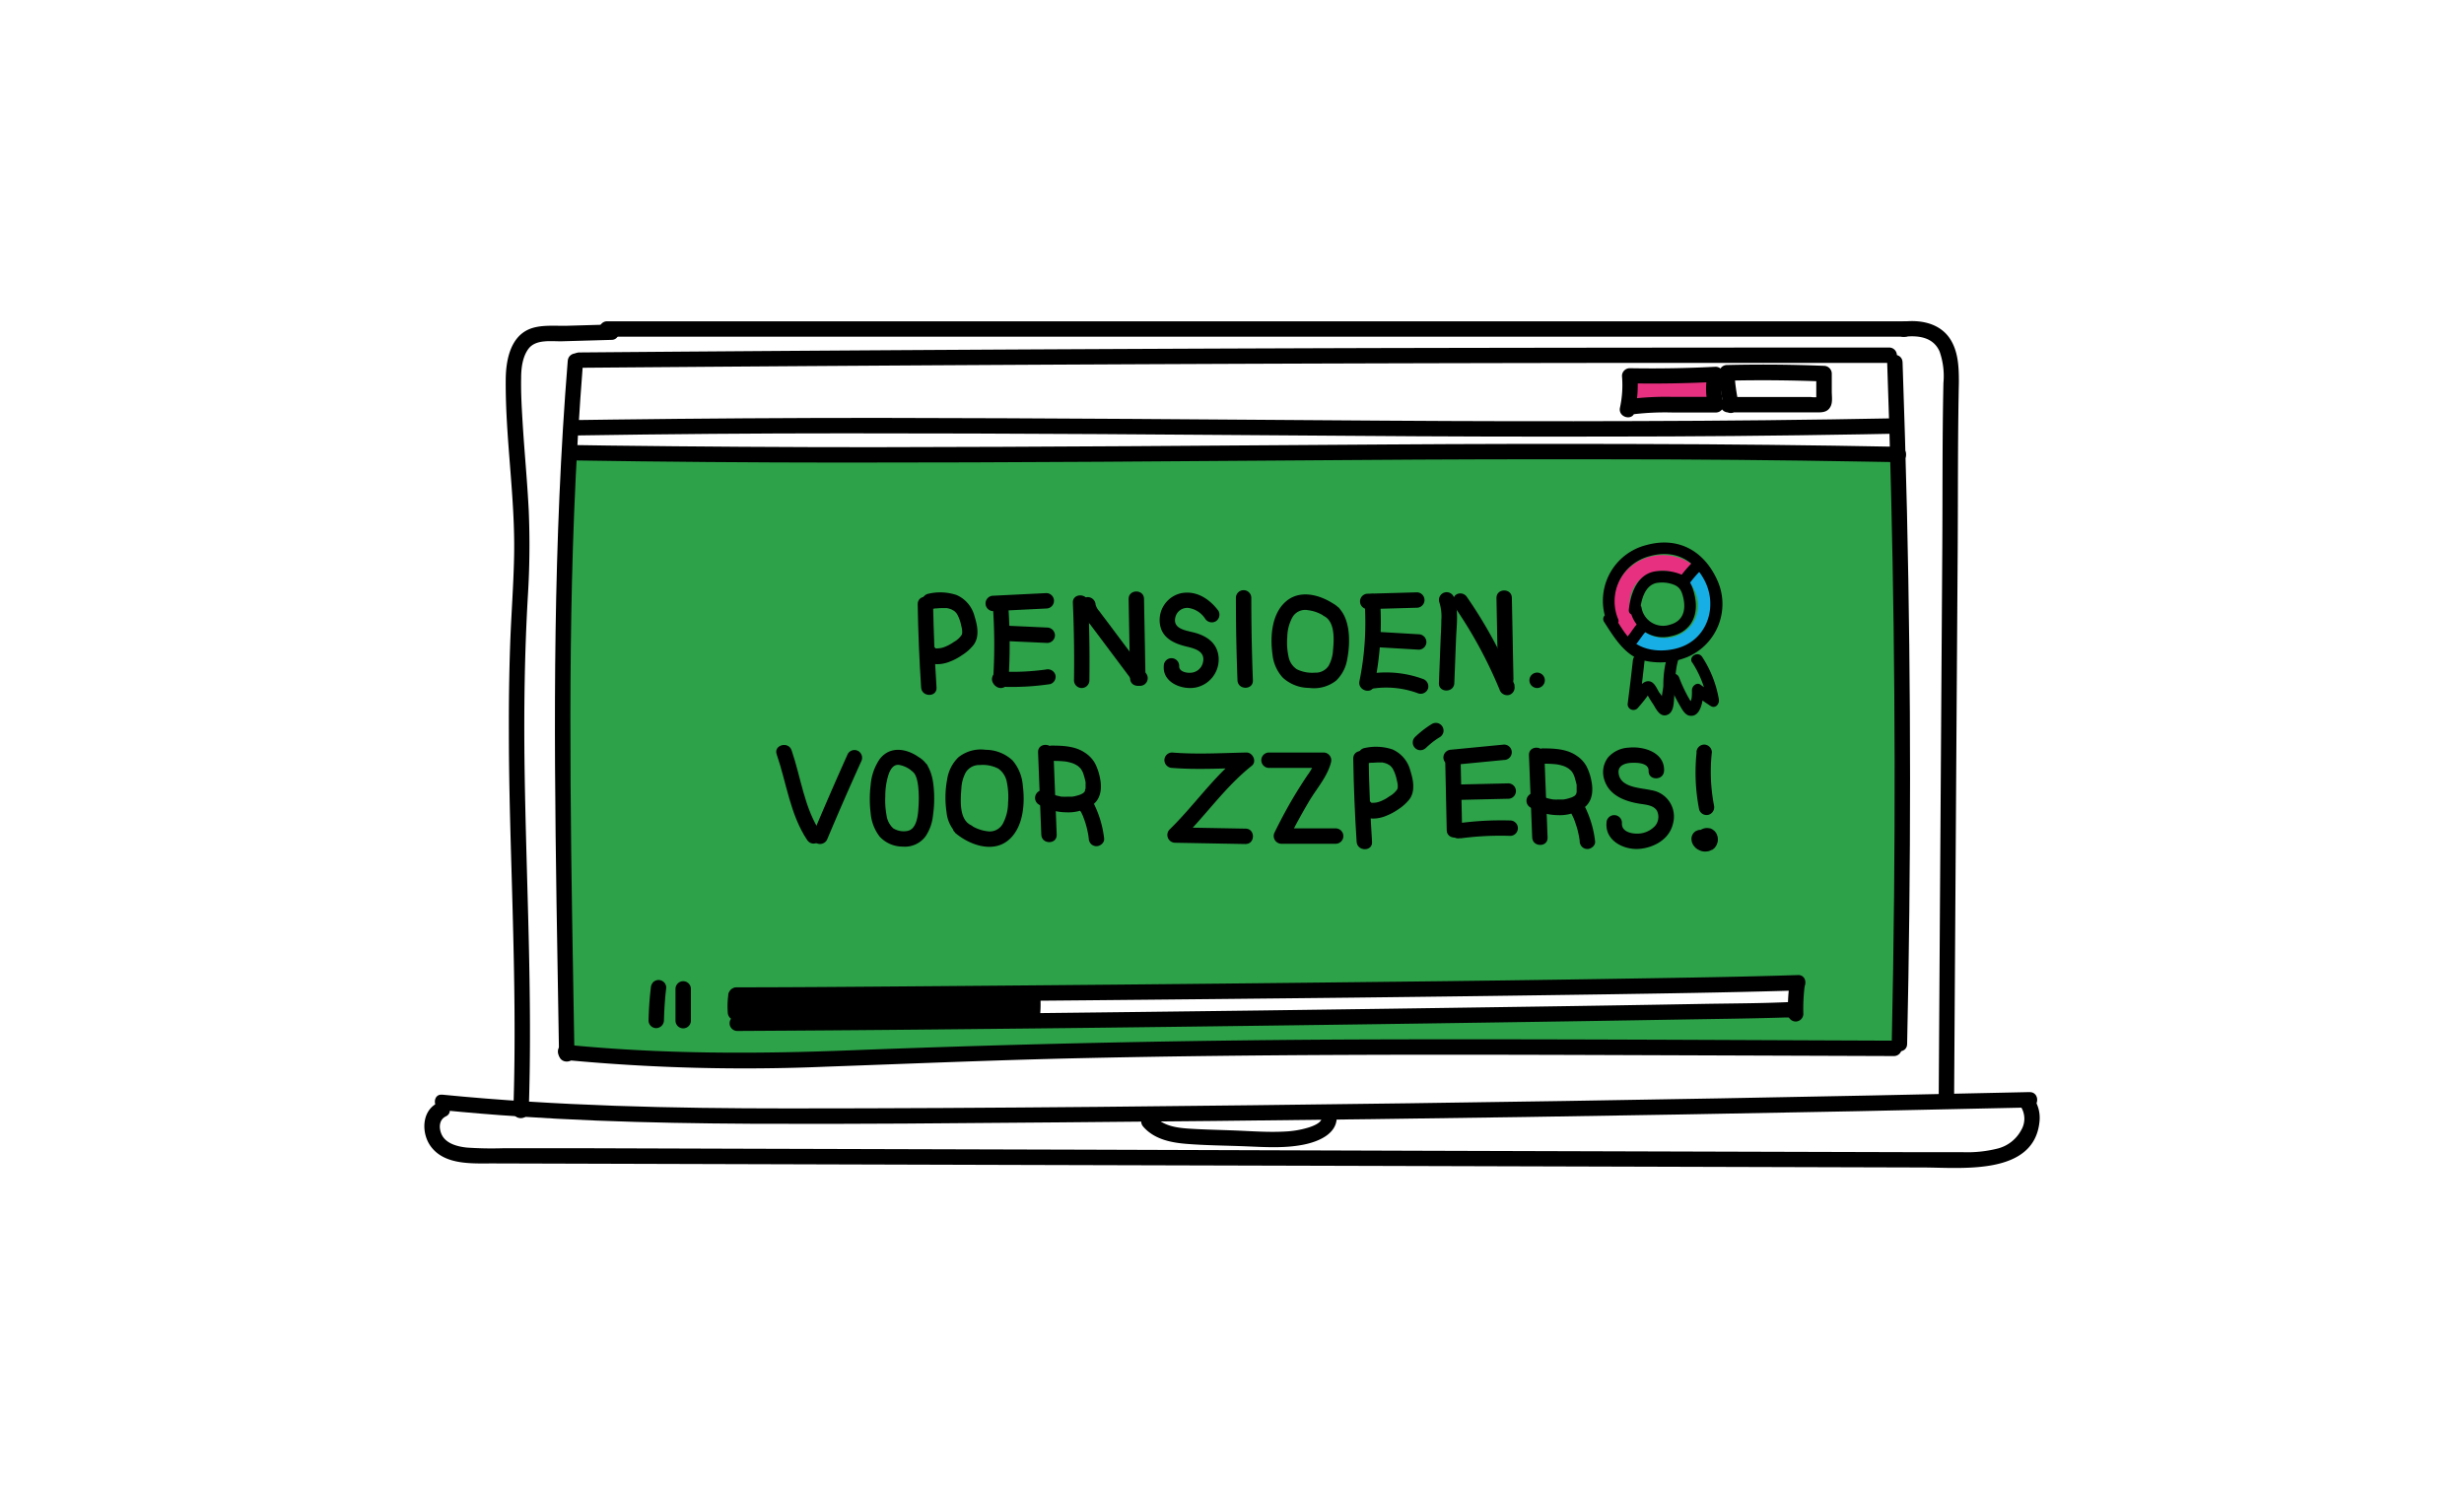 <?xml version="1.0" encoding="UTF-8"?> <svg xmlns="http://www.w3.org/2000/svg" id="Layer_1" data-name="Layer 1" viewBox="0 0 480 290"><defs><style>.cls-1{fill:#fff;}.cls-2{fill:#e73180;}.cls-3{fill:#2da249;}.cls-4{fill:#17aee5;}</style></defs><title>Blog Graphics-04</title><rect class="cls-1" width="480" height="290"></rect><rect class="cls-2" x="316.35" y="73.06" width="18.6" height="6.25"></rect><polygon class="cls-3" points="110.48 87.91 110.08 205.45 205.53 205.45 334.11 204.26 369.21 203.47 370.79 108.03 368.82 89.09 110.48 87.91"></polygon><rect class="cls-1" x="200.12" y="192.43" width="149.8" height="5.39"></rect><path d="M103,216.39c.77-22.32-.5-44.64-.81-66.95-.15-11.16,0-22.3.65-33.45A160.28,160.28,0,0,0,103,99.44c-.28-5.6-.82-11.17-1.17-16.76-.18-3-.37-6-.31-9,0-1.88.25-4.1,1.39-5.67,1.46-2,4.49-1.46,6.66-1.52l9.55-.27c1.92,0,1.93-3.05,0-3l-8.57.25c-2.47.07-5.45-.3-7.73.79-3.53,1.7-4.28,6.23-4.3,9.74-.09,11.47,1.86,22.86,1.63,34.35-.11,5.77-.57,11.54-.77,17.32s-.27,11.39-.25,17.1c0,11.49.43,23,.73,34.46.35,13.06.59,26.12.14,39.18-.07,1.93,2.93,1.93,3,0Z"></path><path d="M118.27,65.6h252.8a1.5,1.5,0,0,0,0-3H118.27a1.5,1.5,0,0,0,0,3Z"></path><path d="M371.07,65.6c2.73-.27,5.56.12,6.77,2.88a14.46,14.46,0,0,1,.75,6.13c-.23,10.64-.15,21.29-.22,31.93l-.45,68.71L377.67,214a1.5,1.5,0,0,0,3,0l.46-71.2.24-35.73c.07-10.86,0-21.73.23-32.59,0-2.68-.08-5.53-1.4-7.93-1.83-3.35-5.56-4.27-9.13-3.92-1.9.19-1.92,3.19,0,3Z"></path><path d="M86.15,216.29c19.93,2,40,2.55,60,2.66s40.23-.11,60.34-.27q60.53-.48,121-1.54,34-.58,67.92-1.36c1.93,0,1.93-3,0-3q-60.51,1.36-121,2.18c-40.3.53-80.61,1-120.91,1-22.47,0-45-.47-67.35-2.68-1.92-.19-1.91,2.82,0,3Z"></path><path d="M110.6,70.29c-1.42,17.53-2.11,35.12-2.37,52.7s-.08,35.21.18,52.8q.23,14.81.49,29.6c0,1.92,3,1.93,3,0-.29-17.55-.64-35.1-.75-52.65s0-35.2.69-52.78q.59-14.85,1.76-29.67c.16-1.93-2.84-1.92-3,0Z"></path><path d="M367.63,70.57q.92,25.83,1.26,51.68t.09,51.94q-.14,14.61-.46,29.21c0,1.93,3,1.93,3,0q.57-25.85.57-51.69t-.6-51.94q-.35-14.59-.86-29.2c-.07-1.93-3.07-1.94-3,0Z"></path><path d="M112.83,71.66q49.92-.41,99.85-.65,49.66-.24,99.34-.3,28,0,56,0a1.5,1.5,0,0,0,0-3q-49.92,0-99.85.1-49.66.14-99.33.45-28,.18-56,.41a1.5,1.5,0,0,0,0,3Z"></path><path d="M110.2,206.53a371.73,371.73,0,0,0,50.5,1.31c16.81-.6,33.6-1.32,50.41-1.68,33.67-.74,67.36-.71,101-.6l56.85.2a1.5,1.5,0,0,0,0-3c-33.9-.12-67.8-.34-101.7-.24q-50.51.15-101,2.1c-18.76.75-37.44.79-56.14-1.09-1.92-.19-1.91,2.81,0,3Z"></path><path d="M111.76,89.71q26,.41,52,.42,25.25,0,50.5-.16,24.71-.15,49.4-.34t49.6-.14q25.09,0,50.17.45l6.43.11c1.94,0,1.94-3,0-3q-25.15-.48-50.32-.54-24.84-.08-49.67.09-24.67.14-49.34.33-25.19.16-50.35.2-25.84,0-51.7-.32l-6.68-.1c-1.93,0-1.93,3,0,3Z"></path><path d="M112.56,84.84q26-.41,52-.41,24.94,0,49.9.15,24.6.15,49.2.34t49,.14q25.11,0,50.21-.44l6.39-.12c1.93,0,1.93-3,0-3q-25.2.48-50.4.54-24.53.09-49.06-.08t-49.15-.34q-24.87-.16-49.73-.2-25.86,0-51.73.33l-6.64.09c-1.93,0-1.94,3,0,3Z"></path><path d="M318.47,80.19a23.46,23.46,0,0,0,.5-7l-1.5,1.5q8.38.15,16.75-.28l-1.45-1.9a12.73,12.73,0,0,0,.06,6.71l1.45-1.9-8.82,0a56,56,0,0,0-8.78.53l.8,2.9.64-.24a1.55,1.55,0,0,0,1.05-1.85,1.51,1.51,0,0,0-1.84-1l-.65.24a1.51,1.51,0,0,0,.8,2.9,52.49,52.49,0,0,1,8.32-.43l8.48,0a1.51,1.51,0,0,0,1.44-1.89,9.57,9.57,0,0,1-.05-5.12,1.52,1.52,0,0,0-1.45-1.9q-8.37.43-16.75.28a1.52,1.52,0,0,0-1.5,1.5,20.73,20.73,0,0,1-.39,6.19c-.41,1.89,2.48,2.69,2.89.8Z"></path><path d="M338.71,78.67a36.47,36.47,0,0,1-.83-6l-1.5,1.5q9.47-.22,18.94.16l-1.5-1.5,0,2.82v2.07c0,.41,0,.5,0,.26l.9-.69a5.89,5.89,0,0,1-2,.06H336.65a1.5,1.5,0,0,0,0,3h17.07c1,0,2.18.07,2.8-1,.53-.85.33-2,.32-3l0-3.57a1.53,1.53,0,0,0-1.5-1.5q-9.46-.39-18.94-.16a1.52,1.52,0,0,0-1.5,1.5,41.63,41.63,0,0,0,.94,6.77c.41,1.89,3.31,1.09,2.89-.79Z"></path><path d="M85.29,214.89c-3.22,1.53-3.25,6-1.32,8.54,2.74,3.64,8.14,3.24,12.17,3.25l34.81.1,69.34.2,69.71.19,69.71.2,34.85.1c7.47,0,21.83,1.69,22.76-9.1a6.72,6.72,0,0,0-1.58-4.94c-1.21-1.5-3.32.63-2.12,2.12a4.35,4.35,0,0,1,.1,4.68,7.2,7.2,0,0,1-4.69,3.58,24.16,24.16,0,0,1-6.62.68l-8.16,0-32.38-.09-65.09-.19L211.7,224l-65-.18-32.34-.1-16.32,0a70.58,70.58,0,0,1-7.13-.13c-1.83-.2-4.13-.78-4.92-2.65-.53-1.24-.45-2.8.87-3.43,1.74-.83.22-3.42-1.52-2.59Z"></path><path d="M222.71,219.52c2.06,2.37,5.18,3.07,8.18,3.33,3.93.33,7.9.34,11.83.5,3.74.15,7.52.41,11.22-.33,3.06-.61,7-2.27,6.4-6.05-.31-1.9-3.2-1.1-2.9.8.17,1-1.89,1.72-2.59,1.93a18.45,18.45,0,0,1-4.6.77c-3.16.17-6.34-.07-9.5-.2s-6.22-.17-9.31-.38c-2.42-.17-4.95-.58-6.61-2.49-1.27-1.46-3.39.67-2.12,2.12Z"></path><path class="cls-4" d="M325.21,127.33a10,10,0,0,1-7.24-2.27l2-2.34a6.69,6.69,0,0,0,9.36-.68,6.29,6.29,0,0,0,1.44-4.74,6.74,6.74,0,0,0-2.45-4.52l2-2.34A9.82,9.82,0,0,1,333.8,117a9.29,9.29,0,0,1-2.13,7,9.45,9.45,0,0,1-6.46,3.32"></path><path class="cls-2" d="M318,125.06a9.82,9.82,0,0,1-3.55-6.57,9.28,9.28,0,0,1,2.13-7,9.78,9.78,0,0,1,13.7-1l-2,2.34a6.69,6.69,0,0,0-9.36.68,6.32,6.32,0,0,0-1.43,4.74,6.77,6.77,0,0,0,2.44,4.52Z"></path><path d="M315.22,120.62a9.08,9.08,0,0,1,6.1-12.25c4.62-1.31,8.47.45,10.7,4.65,2.65,5,.68,11.53-5.1,13.23-2.76.82-6.21.68-8.59-1.08-1.65-1.22-2.78-3.41-3.89-5.12-.79-1.21-2.73-.08-1.94,1.14,1.75,2.71,3.76,6.11,6.94,7.29a13.93,13.93,0,0,0,9.35-.5,11.22,11.22,0,0,0,5.78-14.86c-2.56-5.77-7.61-8.64-13.85-6.92a11.19,11.19,0,0,0-7.67,15c.54,1.32,2.71.74,2.17-.6Z"></path><path d="M319.52,118.77c.22-2,.93-4.66,3.11-5.17a6.45,6.45,0,0,1,3,.17c1.51.44,1.94,1.23,2.28,2.67.56,2.41,0,4.57-2.59,5.27a4.25,4.25,0,0,1-5.54-3.32c-.28-1.42-2.45-.82-2.17.6a6.44,6.44,0,0,0,7.75,5c3.84-.73,5.56-3.84,4.85-7.56-.3-1.54-.83-3.4-2.24-4.29a9.52,9.52,0,0,0-5.16-.86c-3.77.34-5.14,4.2-5.5,7.47-.16,1.44,2.09,1.43,2.25,0Z"></path><path d="M318.12,128.43c-.32,2.93-.67,5.85-1.05,8.78A1.13,1.13,0,0,0,319,138a32.66,32.66,0,0,0,2.54-3.23l-1.06-.16.57,1c.31.54.63,1.07,1,1.6.58.94,1.31,2.57,2.7,2.09s1.3-2.53,1.4-3.64c.25-2.55.06-5.07.92-7.53.48-1.37-1.69-2-2.17-.6a20,20,0,0,0-.87,6c0,.76-.59,3.15-.36,3.65-.17.5-.07.49.32,0,.46-.19.52-.42.2-.71a7.27,7.27,0,0,0-1-1.6c-.51-.85-1-2.24-2.23-2.14-1.51.13-2.72,2.74-3.54,3.79l1.92.8c.38-2.93.73-5.85,1.05-8.78.16-1.44-2.1-1.43-2.25,0Z"></path><path d="M329.64,129.05a20.19,20.19,0,0,1,3,7.73l1.65-1.27c-1-.66-2-1.35-3-2.09-.72-.56-1.65.21-1.69,1,0,.37.05,1.9-.28,2.16l.11.19c-.19-.3-.36-.61-.54-.91A30.21,30.21,0,0,1,327.1,132c-.52-1.33-2.7-.75-2.17.6a32.53,32.53,0,0,0,2.22,4.7c.44.74,1,1.93,1.92,2.13,2.43.49,2.74-3.51,2.81-5l-1.69,1c1,.74,2,1.44,3,2.09s1.8-.37,1.65-1.27a21.66,21.66,0,0,0-3.25-8.26c-.79-1.21-2.73-.09-1.94,1.13Z"></path><path d="M329.81,109.46a25.85,25.85,0,0,0-2.47,2.86,1.13,1.13,0,0,0,.41,1.54,1.15,1.15,0,0,0,1.54-.41,21.83,21.83,0,0,1,2.11-2.4,1.12,1.12,0,0,0-1.59-1.59Z"></path><path d="M319.11,121.35c-.82.86-1.38,1.91-2.15,2.8-.94,1.09.64,2.69,1.59,1.59.77-.89,1.34-1.94,2.15-2.8,1-1-.59-2.64-1.59-1.59Z"></path><rect x="143.7" y="193.69" width="57.54" height="4.9"></rect><rect class="cls-1" x="200.12" y="192.43" width="149.8" height="5.39"></rect><path d="M141.86,194a16.06,16.06,0,0,0-.09,3.25,1.56,1.56,0,0,0,.44,1.06,1.5,1.5,0,0,0,1.06.44,1.56,1.56,0,0,0,1.06-.44,1.47,1.47,0,0,0,.44-1.06,16.06,16.06,0,0,1,.09-3.25,1.52,1.52,0,0,0-.44-1.06,1.51,1.51,0,0,0-2.13,0l-.23.31a1.41,1.41,0,0,0-.2.75Z"></path><path d="M143.48,195.37c8.15,0,16.29-.06,24.44-.12q21.81-.15,43.63-.35,25.92-.24,51.83-.52,24.6-.28,49.19-.64c11.63-.18,23.26-.35,34.89-.68l2.79-.08c1.93-.07,1.93-3.07,0-3-10.87.35-21.74.51-32.62.68q-23.91.39-47.82.64-26,.3-52.07.54-22.73.21-45.46.38c-9.08.07-18.15.14-27.23.15h-1.57a1.5,1.5,0,0,0,0,3Z"></path><path d="M348.57,192a36.46,36.46,0,0,0-.27,5.53,1.53,1.53,0,0,0,1.5,1.5,1.51,1.51,0,0,0,1.5-1.5,36.46,36.46,0,0,1,.27-5.53,1.46,1.46,0,0,0-.44-1.06,1.5,1.5,0,0,0-1.06-.44,1.46,1.46,0,0,0-1.06.44,1.77,1.77,0,0,0-.44,1.06Z"></path><path d="M199.66,194.11a23.43,23.43,0,0,1-.07,3.93,1.46,1.46,0,0,0,.44,1.06,1.5,1.5,0,0,0,1.06.44,1.47,1.47,0,0,0,1.06-.44,1.77,1.77,0,0,0,.44-1.06,23.43,23.43,0,0,0,.07-3.93,1.56,1.56,0,0,0-.44-1.06,1.5,1.5,0,0,0-1.06-.44,1.46,1.46,0,0,0-1.06.44,1.5,1.5,0,0,0-.44,1.06Z"></path><path d="M143.68,200.87q22.51-.12,45-.36,25.65-.25,51.29-.59,24.71-.31,49.41-.68,19.37-.28,38.73-.61c6.6-.11,13.2-.18,19.8-.39l.71,0c1.92-.08,1.93-3.08,0-3-5.65.26-11.31.26-17,.36q-18.45.33-36.91.59-24.3.36-48.59.68-25.74.33-51.49.61-23.06.24-46.1.39l-4.9,0a1.5,1.5,0,0,0,0,3Z"></path><path d="M126.79,192.44c-.26,2.13-.39,4.24-.45,6.38a1.5,1.5,0,0,0,1.5,1.5,1.54,1.54,0,0,0,1.5-1.5c.06-2.14.19-4.25.45-6.38a1.52,1.52,0,0,0-.44-1.06,1.56,1.56,0,0,0-1.06-.44,1.54,1.54,0,0,0-1.06.44,1.76,1.76,0,0,0-.44,1.06Z"></path><path d="M131.59,192.68v6.18a1.5,1.5,0,0,0,3,0v-6.18a1.5,1.5,0,0,0-3,0Z"></path><path d="M178.77,117.71q.14,8.13.67,16.24c.12,1.92,3.12,1.93,3,0q-.52-8.11-.67-16.24c0-1.93-3-1.93-3,0Z"></path><path d="M181.6,118.64l.62-.1.24,0a10.55,10.55,0,0,1,1.13-.06c.21,0,.42,0,.63,0s-.08,0,.22,0a5.26,5.26,0,0,1,1,.29c-.22-.1.27.17.31.19.25.14,0,0,.19.13a2.42,2.42,0,0,1,.59.72,7.55,7.55,0,0,1,.72,2.09,5.63,5.63,0,0,1,.19,1c0,.08,0,.5,0,.4a1.1,1.1,0,0,1-.1.4,4.29,4.29,0,0,1-1.53,1.38,7.85,7.85,0,0,1-2.05,1.06,3.72,3.72,0,0,1-1,.18,2.49,2.49,0,0,1-.61,0q.19,0-.06,0a.7.7,0,0,1,.45.53,1.55,1.55,0,0,0-1.85-1.05,1.52,1.52,0,0,0-1.05,1.85c.8,2.13,3.55,2,5.32,1.29a11.39,11.39,0,0,0,2.51-1.33,8.73,8.73,0,0,0,2.22-2c1.17-1.63.7-3.8.14-5.58a6.14,6.14,0,0,0-3.49-4.1,10.15,10.15,0,0,0-5.6-.22,1.51,1.51,0,0,0-1.05,1.84,1.53,1.53,0,0,0,1.85,1Z"></path><path d="M203.82,115.56l-10.33.51a1.5,1.5,0,0,0,0,3l10.33-.51a1.5,1.5,0,0,0,0-3Z"></path><path d="M193.4,117.83a106.35,106.35,0,0,1,.06,14.72,1.5,1.5,0,0,0,3,0,106.35,106.35,0,0,0-.06-14.72,1.54,1.54,0,0,0-1.5-1.5,1.52,1.52,0,0,0-1.5,1.5Z"></path><path d="M194.82,133.79a50.59,50.59,0,0,0,9.76-.5,1.49,1.49,0,0,0,1-1.84,1.55,1.55,0,0,0-1.84-1,48.36,48.36,0,0,1-9,.39,1.51,1.51,0,0,0-1.5,1.5,1.54,1.54,0,0,0,1.5,1.5Z"></path><path d="M196.17,124.91l7.84.36a1.51,1.51,0,0,0,1.5-1.5,1.54,1.54,0,0,0-1.5-1.5l-7.84-.36a1.5,1.5,0,0,0,0,3Z"></path><path d="M209,117.45q.33,7.55.22,15.1a1.5,1.5,0,0,0,3,0q.1-7.55-.22-15.1c-.09-1.92-3.09-1.93-3,0Z"></path><path d="M210.43,117.82a7.81,7.81,0,0,0,1.89,3.77l2.87,3.83,5.6,7.48a1.54,1.54,0,0,0,2.05.53,1.51,1.51,0,0,0,.54-2.05l-5.26-7-2.62-3.5c-.44-.58-.89-1.17-1.32-1.76a3.33,3.33,0,0,1-.75-1.28,1.55,1.55,0,0,0-1.5-1.5c-.73,0-1.61.69-1.5,1.5Z"></path><path d="M219.86,116.69l.29,15.49c0,1.93,3,1.93,3,0l-.29-15.49c0-1.93-3-1.93-3,0Z"></path><path d="M237.35,119c-1.72-2.29-4.26-4-7.26-3.42a5.36,5.36,0,0,0-4.09,6.24c.49,2.62,2.89,3.62,5.21,4.17,1.73.41,3.73,1,3.09,3.25a2.57,2.57,0,0,1-2.37,1.84c-.86.07-2.31-.26-2.22-1.34a1.5,1.5,0,0,0-3,0c-.26,3.21,3.43,4.67,6.07,4.24a5.58,5.58,0,0,0,4.61-5.92c-.23-2.82-2.39-4.23-4.92-4.85-1.65-.41-4.08-.74-3.49-3a2.37,2.37,0,0,1,2.51-1.76,4.66,4.66,0,0,1,3.27,2.08,1.55,1.55,0,0,0,2.05.54,1.52,1.52,0,0,0,.54-2.06Z"></path><path d="M240.76,116.49q0,8,.31,16.06c.08,1.93,3.08,1.94,3,0q-.31-8-.31-16.06a1.5,1.5,0,0,0-3,0Z"></path><path d="M260.92,118.5c-2.76-2.32-7.38-4-10.45-1.28-2.77,2.42-3.06,6.89-2.58,10.3a7.9,7.9,0,0,0,2,4.51,7.64,7.64,0,0,0,5.14,2,7,7,0,0,0,5.24-1.41,7.36,7.36,0,0,0,2.16-4.1c.7-3.54.77-9.26-3.05-11.1a1.55,1.55,0,0,0-2.05.53,1.53,1.53,0,0,0,.54,2.06c2.27,1.09,2,4.7,1.8,6.79a7,7,0,0,1-.85,2.93,3,3,0,0,1-2.67,1.33,6.75,6.75,0,0,1-3.52-.66,3.8,3.8,0,0,1-1.63-2.53,12.75,12.75,0,0,1-.23-3.75,8.19,8.19,0,0,1,1-3.85,2.86,2.86,0,0,1,3-1.39,7.6,7.6,0,0,1,4,1.75,1.54,1.54,0,0,0,2.12,0,1.5,1.5,0,0,0,0-2.12Z"></path><path d="M276,115.41l-9.56.27a1.5,1.5,0,0,0,0,3l9.56-.27a1.5,1.5,0,0,0,0-3Z"></path><path d="M265.83,117.23a57,57,0,0,1-1,15.48c-.39,1.88,2.5,2.69,2.89.79a60,60,0,0,0,1.14-16.27,1.54,1.54,0,0,0-1.5-1.5,1.51,1.51,0,0,0-1.5,1.5Z"></path><path d="M267,134.23a17.81,17.81,0,0,1,9.35.89,1.52,1.52,0,0,0,1.85-1,1.54,1.54,0,0,0-1.05-1.85,20.9,20.9,0,0,0-10.94-.9,1.5,1.5,0,0,0,.79,2.9Z"></path><path d="M268.92,126.14l7.45.44a1.5,1.5,0,0,0,1.5-1.5,1.53,1.53,0,0,0-1.5-1.5l-7.45-.44a1.51,1.51,0,0,0-1.5,1.5,1.53,1.53,0,0,0,1.5,1.5Z"></path><path d="M280.36,117.24a9.18,9.18,0,0,1,.42,3.57c0,1.36-.1,2.71-.15,4.06l-.32,8.22c-.07,1.93,2.93,1.93,3,0l.33-8.54c.1-2.64.55-5.57-.39-8.11a1.5,1.5,0,0,0-2.89.8Z"></path><path d="M283.12,117.88a86.85,86.85,0,0,1,9,16.47A1.56,1.56,0,0,0,294,135.4a1.51,1.51,0,0,0,1-1.85l-.18-.46A1.55,1.55,0,0,0,293,132a1.51,1.51,0,0,0-1,1.85l.18.46,2.89-.8a89.67,89.67,0,0,0-9.3-17.18,1.54,1.54,0,0,0-2-.54,1.5,1.5,0,0,0-.54,2Z"></path><path d="M291.52,116.49l.31,15.83c0,1.93,3,1.93,3,0l-.31-15.83c0-1.92-3-1.93-3,0Z"></path><path d="M299.44,134.05a1.5,1.5,0,0,0,0-3,1.5,1.5,0,0,0,0,3Z"></path><path d="M165.2,146.79q-3.52,7.83-6.85,15.75a1.5,1.5,0,0,0,1,1.85,1.54,1.54,0,0,0,1.85-1q3.18-7.56,6.55-15a1.54,1.54,0,0,0-.54-2.05,1.5,1.5,0,0,0-2.05.54Z"></path><path d="M159.84,162.17c-3.19-4.78-3.8-10.66-5.64-16-.63-1.82-3.53-1-2.9.79,1.93,5.59,2.6,11.7,5.95,16.72,1.07,1.6,3.67.1,2.59-1.52Z"></path><path d="M202.22,146.57l.63,16.06c.07,1.93,3.07,1.94,3,0l-.63-16.06c-.08-1.92-3.08-1.93-3,0Z"></path><path d="M205,148.26a20.41,20.41,0,0,1,2.47.1,6.24,6.24,0,0,1,.94.19,4.13,4.13,0,0,1,.5.15l.21.07c-.19-.07.05,0,.12.06a4.59,4.59,0,0,1,.83.48c-.17-.12.1.1.15.14a3.28,3.28,0,0,1,.4.43c-.13-.18.08.14.11.19l.15.29s.11.23.06.12c.08.2.23.66.32,1s.16.61.22.91a1.43,1.43,0,0,1,0,.22s.05.33,0,.15,0,.08,0,.09,0,.19,0,.29,0,.32,0,.49,0,0,0-.06,0,.13-.05.2-.16.45,0,.21c0,.09-.3.45-.14.27,0,0-.3.3-.15.18a2.69,2.69,0,0,1-.46.28l-.21.1h0c-.2.07-.39.14-.59.19a6.61,6.61,0,0,1-1,.22l-.11,0h-.11l-.62,0a11.13,11.13,0,0,1-1.16,0c-.18,0,0,0,0,0-.13,0-.25,0-.38-.06l-.53-.12a7.09,7.09,0,0,1-1.18-.39s.16.07,0,0l-.28-.14c-.21-.1-.41-.22-.61-.34a1.5,1.5,0,0,0-1.52,2.59,10.54,10.54,0,0,0,5.33,1.51,8.23,8.23,0,0,0,5.39-1.65c1.49-1.3,1.55-3.39,1.15-5.19a10.53,10.53,0,0,0-.91-2.65,5.84,5.84,0,0,0-2-2.13c-1.88-1.28-4.26-1.37-6.46-1.38a1.5,1.5,0,0,0-1.5,1.5,1.54,1.54,0,0,0,1.5,1.5Z"></path><path d="M210.55,158.12c.11.21.22.43.31.65s.28.46.06.12a1.25,1.25,0,0,1,.11.29,14.59,14.59,0,0,1,.5,1.45q.21.72.36,1.47c.06.25.1.5.14.75s0,.25.06.38,0,.14,0-.08l0,.22a1.66,1.66,0,0,0,.44,1.06,1.52,1.52,0,0,0,1.06.44c.73,0,1.6-.66,1.5-1.5a20.35,20.35,0,0,0-2-6.77,1.52,1.52,0,0,0-2.06-.53,1.54,1.54,0,0,0-.54,2.05Z"></path><path d="M281.55,148.74l.28,13c0,1.93,3,1.93,3,0l-.28-13c0-1.93-3-1.94-3,0Z"></path><path d="M293,145.07l-10.32,1a1.54,1.54,0,0,0-1.5,1.5,1.51,1.51,0,0,0,1.5,1.5l10.32-1a1.5,1.5,0,0,0,0-3Z"></path><path d="M284.46,163.35a58.55,58.55,0,0,1,9.73-.49,1.5,1.5,0,0,0,0-3,61.78,61.78,0,0,0-10.53.6,1.51,1.51,0,0,0-1.05,1.84,1.54,1.54,0,0,0,1.85,1Z"></path><path d="M284.25,155.85l9.56-.22a1.5,1.5,0,0,0,0-3l-9.56.22a1.52,1.52,0,0,0-1.5,1.5,1.54,1.54,0,0,0,1.5,1.5Z"></path><path d="M330.51,146.57A37.45,37.45,0,0,0,331,157.7a1.51,1.51,0,0,0,1.84,1.05,1.54,1.54,0,0,0,1.05-1.85,34.74,34.74,0,0,1-.41-10.33,1.52,1.52,0,0,0-1.5-1.5,1.54,1.54,0,0,0-1.5,1.5Z"></path><path d="M331.24,162.8l0,0,.23-.3-.08.07.31-.23-.11.07.35-.16-.14.05.39-.06H332l.4.06-.13,0,.36.15-.09,0,.3.23,0,0,.23.31v0l.16.36a.56.56,0,0,1,0-.12l.06.4a.29.29,0,0,1,0-.13l-.06.4a.5.5,0,0,1,0-.13l-.15.36a.51.51,0,0,1,.09-.16l-.24.31a1,1,0,0,1,.14-.15l-.3.24a.82.82,0,0,1,.2-.12l-.36.15.18,0-.4.05h.18l-.4-.05a.5.5,0,0,1,.13,0l-.35-.15.12.08-.3-.24.11.12-.23-.3.09.15-.15-.35a.83.83,0,0,1,.06.21l-.06-.39a1,1,0,0,1,0,.25l.06-.4a2.33,2.33,0,0,1-.07.25l.15-.36a.71.71,0,0,1-.13.22l.24-.31-.14.14L332,163a.88.88,0,0,1-.21.12l.36-.15a.77.77,0,0,1-.26.07l.4,0H332l.4,0a1.31,1.31,0,0,1-.34-.09l.36.15a1.34,1.34,0,0,1-.31-.17l.3.23a1.52,1.52,0,0,1-.22-.22l.24.31a1.06,1.06,0,0,1-.12-.2l.15.36a.6.6,0,0,1-.06-.19l.06.4a.33.33,0,0,1,0-.14l-.05.4a.16.16,0,0,1,0-.09l-.16.35.05-.06-.24.3.06,0-.31.23.09-.05-.36.15.11,0-.4.05h.1l-.4-.05.07,0-.36-.15.05,0-.31-.24,0,0-.24-.3,0,0a1,1,0,0,0,.38.42,1.26,1.26,0,0,0,.51.27,1.22,1.22,0,0,0,.6,0,1.12,1.12,0,0,0,.56-.18,1.52,1.52,0,0,0,.69-.9,1.59,1.59,0,0,0-.15-1.15c0-.07-.1-.13-.14-.19a2.09,2.09,0,0,0-.14-.17,1.31,1.31,0,0,0-.35-.27,3,3,0,0,0-.37-.16h0l-.23,0-.25,0a1.64,1.64,0,0,0-.54.08l-.38.16,0,0,0,0a4.08,4.08,0,0,0-.33.25l0,0a2.72,2.72,0,0,0-.25.32,1.89,1.89,0,0,0-.18.41,1.5,1.5,0,0,0-.08.63,2.53,2.53,0,0,0,.07.48,1.36,1.36,0,0,0,.11.28,2.55,2.55,0,0,0,.13.29,3.08,3.08,0,0,0,.3.39,2.47,2.47,0,0,0,.63.53l.2.1a3.71,3.71,0,0,0,.55.22,2.64,2.64,0,0,0,.84.08,4.32,4.32,0,0,0,.58-.09l.27-.11.29-.13.07,0,.37-.28a3.75,3.75,0,0,0,.35-.44l.09-.16a3.08,3.08,0,0,0,.21-.53,2.11,2.11,0,0,0,.07-.75,2.25,2.25,0,0,0-.09-.56,3.07,3.07,0,0,0-.17-.42.41.41,0,0,0-.05-.09,2,2,0,0,0-.33-.43,1.12,1.12,0,0,0-.21-.17,1.24,1.24,0,0,0-.23-.17,2.35,2.35,0,0,0-.43-.19l-.07,0a3.78,3.78,0,0,0-.47-.06h-.11a2.36,2.36,0,0,0-1.07.3,3.43,3.43,0,0,0-.43.32,2.93,2.93,0,0,0-.36.43,2.38,2.38,0,0,0-.24.51.29.29,0,0,0,0,.09,2.78,2.78,0,0,0-.07.48,2.58,2.58,0,0,0,0,.29,2.93,2.93,0,0,0,.05.29,1.69,1.69,0,0,0,.42.72,1.49,1.49,0,0,0,.38.28,2,2,0,0,0,2.73-.7,1.66,1.66,0,0,0,.15-1.16,1.06,1.06,0,0,0-.27-.51,1,1,0,0,0-.42-.38,1.5,1.5,0,0,0-1.15-.16l-.36.16a1.45,1.45,0,0,0-.54.53Z"></path><path d="M180.45,148.82c-2.33-2.57-6.64-4.15-9.1-.89a10.4,10.4,0,0,0-1.74,5,22.66,22.66,0,0,0,0,5.52,8.67,8.67,0,0,0,1.76,4.56,6.08,6.08,0,0,0,4.48,1.94,5,5,0,0,0,4.45-2,8.87,8.87,0,0,0,1.45-4.08,23.33,23.33,0,0,0,.08-6c-.25-2-.89-4.1-2.67-5.24-1.63-1.05-3.14,1.55-1.52,2.59.84.54,1.09,1.94,1.21,2.85a22.54,22.54,0,0,1,.09,3.94c-.08,1.54-.24,4.59-2.23,4.9a3.86,3.86,0,0,1-2.7-.52,4.19,4.19,0,0,1-1.32-2.61,15.81,15.81,0,0,1-.23-3.64,13.88,13.88,0,0,1,.59-4.1c.33-1,.92-2.18,2.13-2a5.27,5.27,0,0,1,3.15,1.89c1.29,1.43,3.41-.7,2.12-2.13Z"></path><path d="M186,162.21c2.78,2.41,7.5,4.14,10.6,1.35,2.79-2.5,3.1-7.08,2.64-10.56a8.5,8.5,0,0,0-2-4.85,7.72,7.72,0,0,0-5.22-2.06,7,7,0,0,0-5.32,1.46,7.58,7.58,0,0,0-2.18,4.26,19.16,19.16,0,0,0-.13,6.41,6.65,6.65,0,0,0,3.21,5.13c1.73.85,3.25-1.74,1.52-2.59-2.35-1.16-2-5-1.84-7.17a7.31,7.31,0,0,1,.86-3.11,3.06,3.06,0,0,1,2.74-1.42,6.57,6.57,0,0,1,3.6.7,4.09,4.09,0,0,1,1.67,2.69,14.06,14.06,0,0,1,.23,3.94,8.78,8.78,0,0,1-1,4.06,2.92,2.92,0,0,1-3.11,1.5,7.69,7.69,0,0,1-4.08-1.86c-1.45-1.26-3.58.86-2.12,2.12Z"></path><path d="M228.33,149.62c4.82.38,9.66.09,14.48,0l-1.06-2.56c-5.32,4.21-9.1,9.88-13.93,14.58a1.52,1.52,0,0,0,1.06,2.56l13.75.25c1.93,0,1.93-3,0-3l-13.75-.25,1.06,2.56c4.83-4.7,8.62-10.37,13.94-14.58,1-.83.15-2.59-1.07-2.56-4.82.1-9.66.39-14.48,0a1.5,1.5,0,0,0-1.5,1.5,1.54,1.54,0,0,0,1.5,1.5Z"></path><path d="M247.21,149.62l10.63,0-1.44-1.9a11,11,0,0,1-1.74,3.38c-.76,1.14-1.5,2.29-2.22,3.47-1.49,2.45-2.86,5-4.12,7.57a1.52,1.52,0,0,0,1.3,2.26h10.57a1.5,1.5,0,0,0,0-3H249.62l1.29,2.25q2-4,4.27-7.81c1.43-2.34,3.43-4.61,4.11-7.33a1.51,1.51,0,0,0-1.45-1.89l-10.63,0a1.5,1.5,0,0,0,0,3Z"></path><path d="M263.62,147.78q.13,8.11.66,16.24c.13,1.91,3.13,1.93,3,0q-.52-8.11-.66-16.24c0-1.93-3-1.94-3,0Z"></path><path d="M266.45,148.71a6.17,6.17,0,0,1,.62-.1l.24,0c.37,0,.75-.05,1.12-.05l.64,0c.33,0-.08,0,.22,0a4.65,4.65,0,0,1,1,.29c-.22-.1.26.16.31.19.25.13,0-.05.19.13a2.42,2.42,0,0,1,.59.72,7.55,7.55,0,0,1,.72,2.09,5.54,5.54,0,0,1,.19,1c0,.08,0,.5,0,.41a1.16,1.16,0,0,1-.1.4,4.44,4.44,0,0,1-1.53,1.37,7.56,7.56,0,0,1-2,1.06,3.79,3.79,0,0,1-1,.19,4.15,4.15,0,0,1-.61,0q.19,0-.06,0a.67.67,0,0,1,.45.53,1.55,1.55,0,0,0-1.85-1.05,1.51,1.51,0,0,0-1.05,1.84c.8,2.13,3.55,2,5.32,1.29a11.35,11.35,0,0,0,2.51-1.32,9.12,9.12,0,0,0,2.22-2c1.17-1.63.7-3.81.14-5.58a6.15,6.15,0,0,0-3.49-4.11,10.15,10.15,0,0,0-5.6-.22,1.52,1.52,0,0,0-1,1.85,1.54,1.54,0,0,0,1.85,1.05Z"></path><path d="M297.85,147.12l.63,16.06c.08,1.92,3.08,1.93,3,0l-.63-16.06c-.07-1.92-3.07-1.93-3,0Z"></path><path d="M300.66,148.8a22.68,22.68,0,0,1,2.47.11,7.56,7.56,0,0,1,.94.18l.5.15.21.08.12.05a5.32,5.32,0,0,1,.83.49c-.18-.12.1.1.15.14a3.28,3.28,0,0,1,.4.43c-.14-.18.08.14.11.19l.15.29s.1.23.06.12c.08.2.23.66.31,1a9.32,9.32,0,0,1,.23.91c0,.07,0,.14,0,.21s0,.34,0,.16,0,.08,0,.09,0,.19,0,.28,0,.33,0,.5,0,0,0-.06a1.77,1.77,0,0,1,0,.2c0,.09-.16.45,0,.21-.05.09-.3.45-.14.27,0,0-.3.3-.15.18a3.14,3.14,0,0,1-.46.28l-.21.1h0l-.59.19a8.33,8.33,0,0,1-1,.22l-.1,0h-.11c-.21,0-.41,0-.62,0a11.14,11.14,0,0,1-1.16,0c-.18,0,0,0,0,0l-.38-.06-.53-.12a8.15,8.15,0,0,1-1.18-.39h0l-.27-.14c-.21-.1-.41-.22-.61-.34a1.5,1.5,0,1,0-1.52,2.59,10.64,10.64,0,0,0,5.33,1.51,8.23,8.23,0,0,0,5.39-1.65c1.49-1.31,1.54-3.39,1.15-5.19a10.39,10.39,0,0,0-.91-2.65,5.84,5.84,0,0,0-2-2.13c-1.88-1.28-4.26-1.37-6.46-1.39a1.5,1.5,0,0,0,0,3Z"></path><path d="M306.19,158.67c.11.21.21.43.31.64s.28.47.06.12a1.72,1.72,0,0,1,.11.29c.19.48.35,1,.5,1.46s.26,1,.36,1.46c.06.25.1.5.14.76l.06.37c0,.17,0,.15,0-.07l0,.22a1.61,1.61,0,0,0,.44,1.06,1.52,1.52,0,0,0,1.06.44c.73,0,1.6-.67,1.5-1.5a20.29,20.29,0,0,0-2-6.77,1.51,1.51,0,0,0-2-.54,1.55,1.55,0,0,0-.54,2.06Z"></path><path d="M324.17,150.2c.14-3.63-4-4.84-6.89-4.53a5.7,5.7,0,0,0-4,1.88,4.71,4.71,0,0,0-.79,4.24c.9,3.21,4.11,4.38,7.08,4.83,1.11.17,2.7.3,3.26,1.44a2.73,2.73,0,0,1-.36,2.8,4.69,4.69,0,0,1-3.58,1.56c-1.33,0-3.07-.48-2.93-2.1a1.5,1.5,0,0,0-3,0c-.3,3.5,3.41,5.33,6.42,5.07,2.85-.24,5.81-1.88,6.51-4.86a5.19,5.19,0,0,0-4.22-6.57c-2.1-.49-6.13-.46-6.37-3.41-.11-1.42,1.3-1.86,2.46-1.92s3.46,0,3.4,1.57c-.07,1.93,2.93,1.93,3,0Z"></path><path d="M277.77,145.73a18.82,18.82,0,0,1,1.44-1.24l-.31.23c.51-.38,1-.75,1.57-1.08a1.62,1.62,0,0,0,.69-.89,1.52,1.52,0,0,0-.16-1.16,1.5,1.5,0,0,0-.89-.69,1.56,1.56,0,0,0-1.16.15,19.44,19.44,0,0,0-3.3,2.56,1.5,1.5,0,0,0,1.06,2.56,1.63,1.63,0,0,0,1.06-.44Z"></path></svg> 